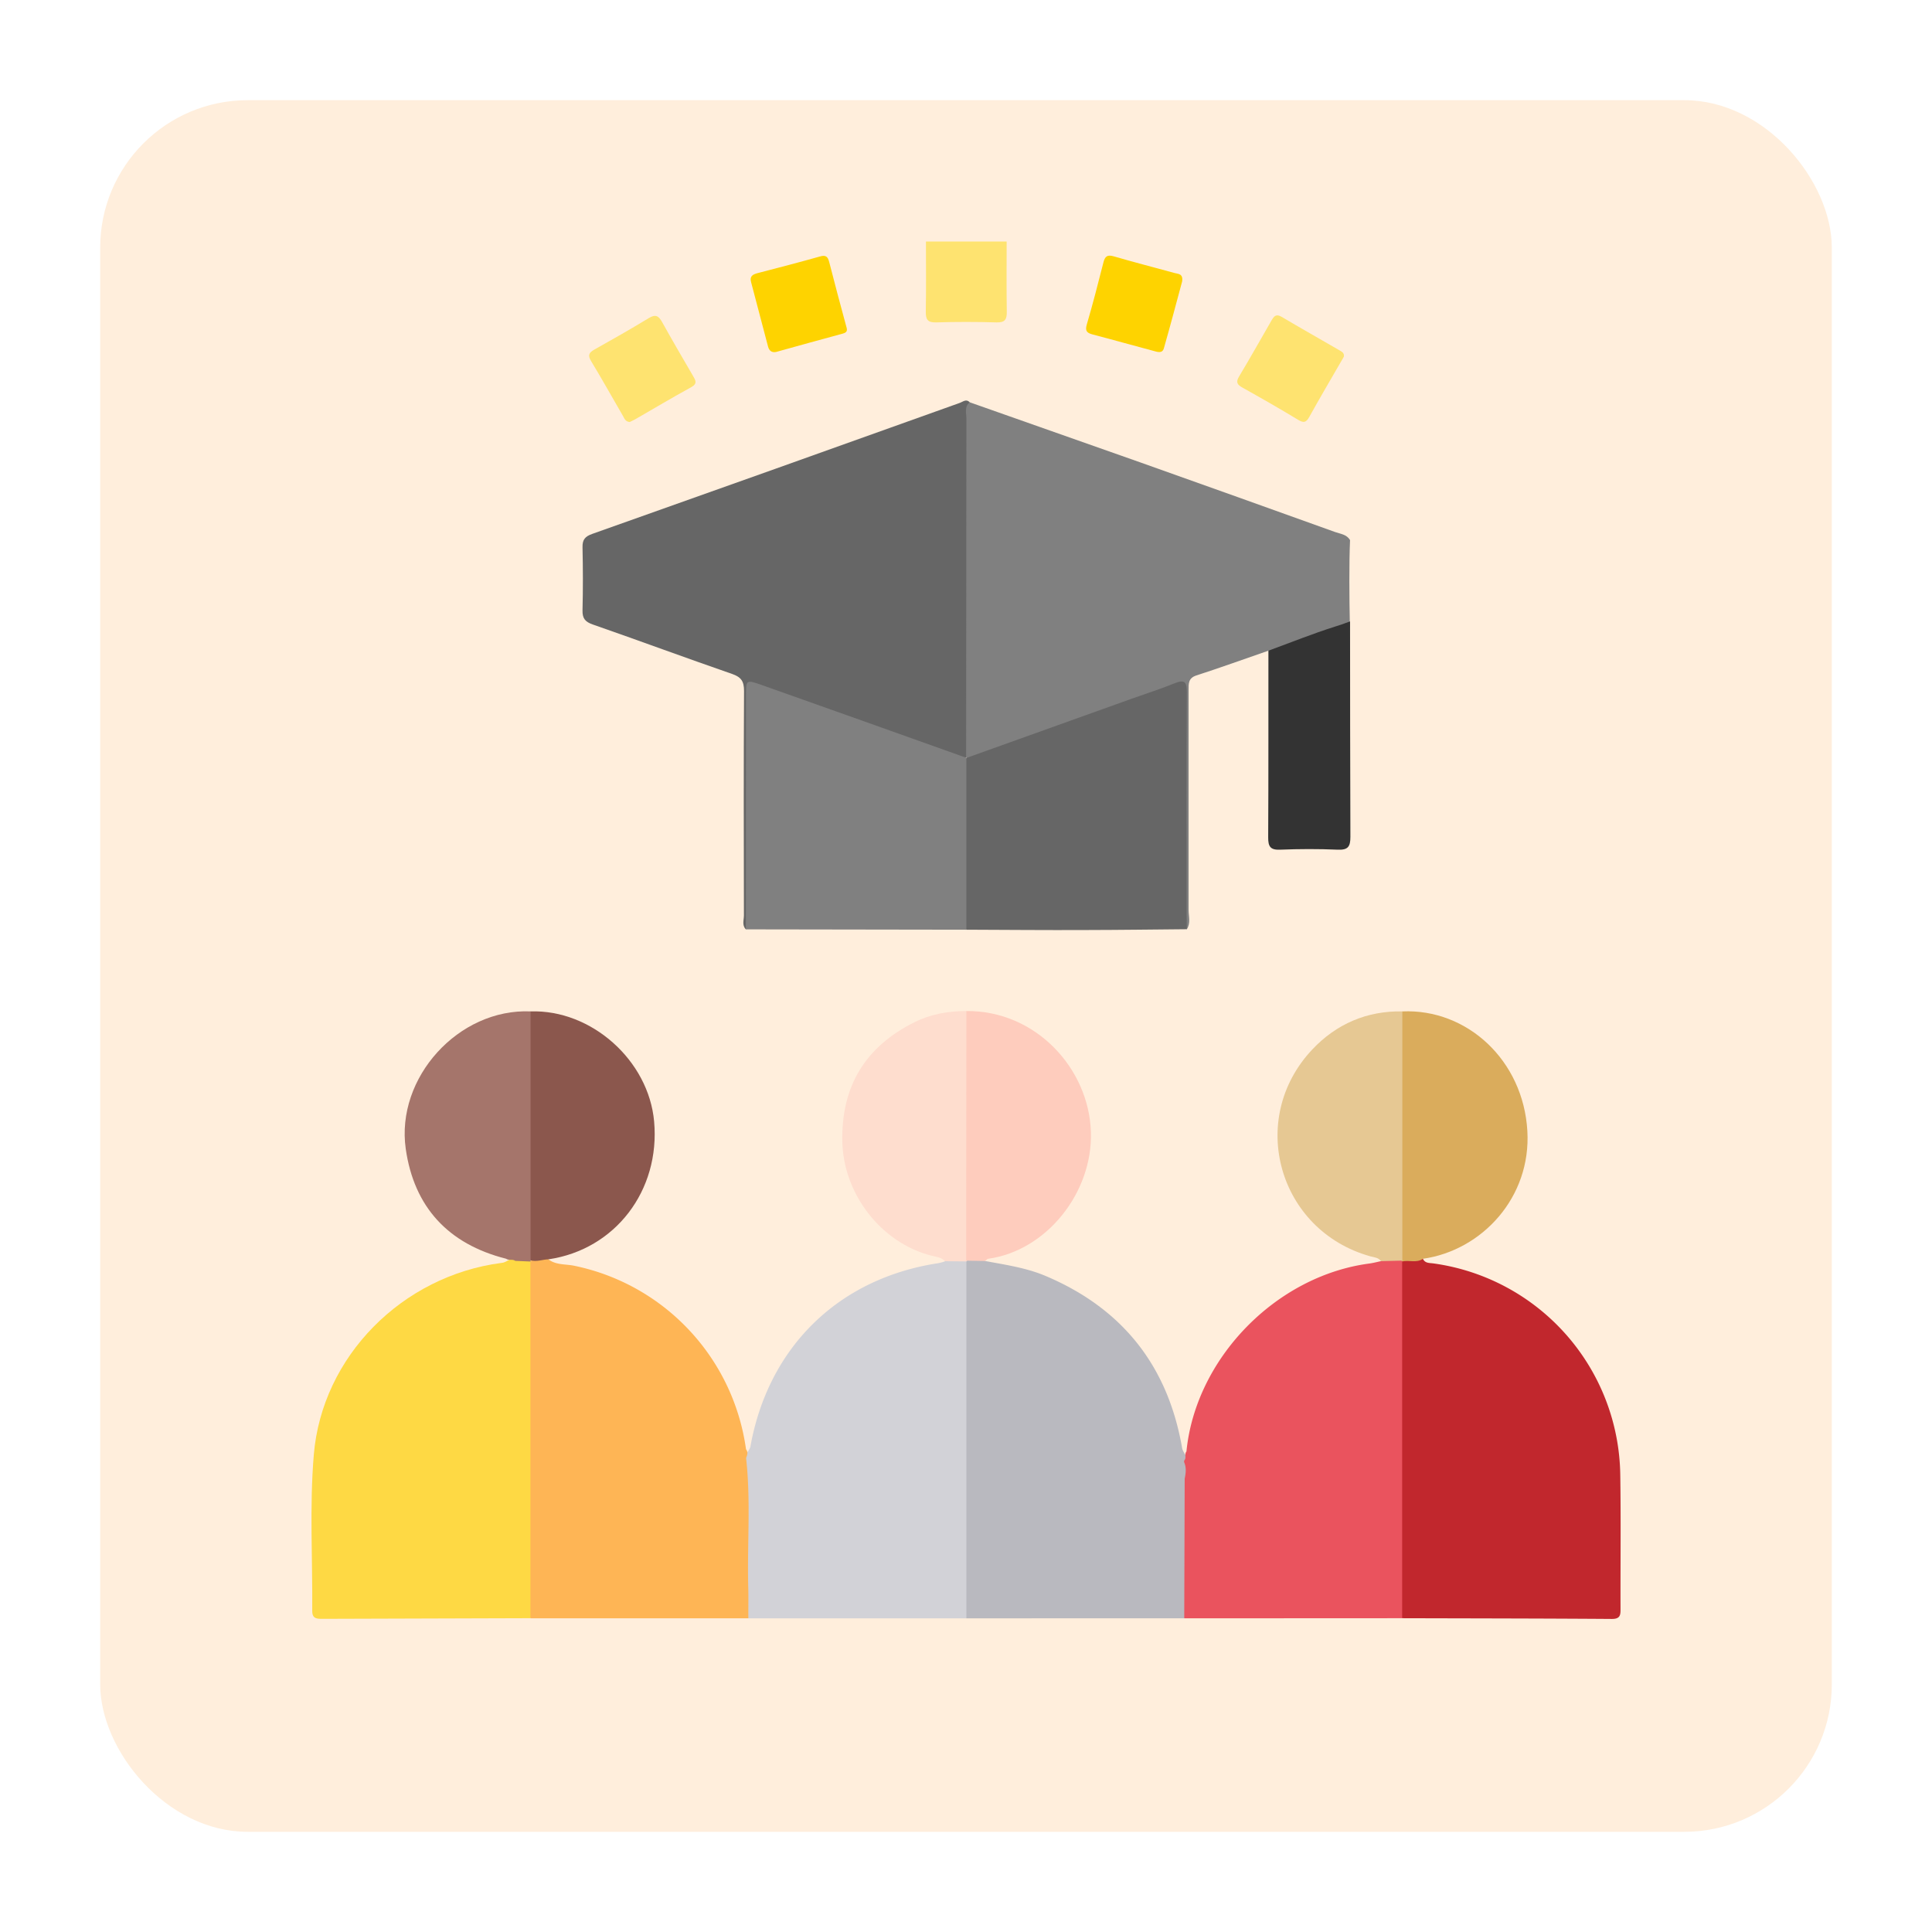 <svg xmlns="http://www.w3.org/2000/svg" id="Layer_1" data-name="Layer 1" viewBox="0 0 1080 1080"><defs><style>.cls-1{fill:#ffeedc;}.cls-2{fill:#fee370;}.cls-3{fill:#666;}.cls-4{fill:gray;}.cls-5{fill:#c1272d;}.cls-6{fill:#fed944;}.cls-7{fill:#d2d2d7;}.cls-8{fill:#b9b9bf;}.cls-9{fill:#feb555;}.cls-10{fill:#ea535e;}.cls-11{fill:#a5756b;}.cls-12{fill:#daac5c;}.cls-13{fill:#feddce;}.cls-14{fill:#feccbd;}.cls-15{fill:#8b574d;}.cls-16{fill:#e6c893;}.cls-17{fill:#333;}.cls-18{fill:#fed300;}</style></defs><title>Artboard 1 copy 3</title><rect class="cls-1" x="56" y="56" width="968" height="968" rx="82.46" ry="82.46"></rect><path class="cls-2" d="M562.72,135c0,13-.14,26.06.08,39.08.08,4.34-.84,6.28-5.72,6.14q-16.91-.51-33.82,0c-4.89.14-5.8-1.8-5.73-6.14.23-13,.08-26.05.08-39.08Z"></path><path class="cls-3" d="M416.94,519.52c-2.29-2.33-1.08-5.24-1.09-7.83-.09-41.82-.17-83.64.07-125.47,0-5.41-1.62-7.74-6.78-9.52-26-9-51.75-18.54-77.71-27.58-4.29-1.49-5.92-3.38-5.8-7.94.29-11.77.26-23.54,0-35.31-.09-4.24,1.46-6,5.45-7.42Q433.9,262,536.61,225.19c1.71-.62,3.54-2.38,5.47-.31,1,4.71.5,9.48.51,14.23q0,85.25,0,170.5c0,4.23.5,8.54-1.21,12.6-3.57,4.07-7.49,1.4-11,.16-23.8-8.45-47.6-16.86-71.36-25.44-10.58-3.81-21.13-7.73-31.81-11.26-7.34-2.43-8.15-1.82-8.16,6.09-.06,38.76,0,77.52-.08,116.28C419,511.93,420,516.11,416.94,519.52Z"></path><path class="cls-4" d="M540.06,423.57q.06-94.8.16-189.59c0-3.08-1.27-6.59,1.86-9.1q47.76,16.81,95.51,33.66,54.4,19.32,108.75,38.87c3,1.07,6.49,1.31,8.34,4.52-.58,12.93-.4,33.15-.12,46.07.13,6.23-2,2.61-7.9,4.39-9.77,2.94-19.15,7.06-28.9,10.1-2.82.88-5.61,2.19-8.71,1.25-13.41,4.64-26.76,9.46-40.25,13.83-4.57,1.48-4.37,4.57-4.37,8.13q.06,61.47,0,122.93c0,3.6,1.28,7.42-1,10.85-3-3.39-2.06-7.58-2.06-11.47q-.12-57.4-.06-114.82c0-9.91-.44-10.33-9.61-7.07Q604,403,556.3,420.16c-4.91,1.77-9.64,4.29-15.1,4Z"></path><path class="cls-5" d="M795.43,703.67c1.17,2.58,3.64,2.28,5.8,2.58A121,121,0,0,1,905.74,824.46c.38,24.8.07,49.6.14,74.4,0,3.45.24,6.18-4.84,6.14-39.06-.28-78.13-.3-117.2-.41-2.83-2.79-2.47-6.44-2.47-9.89q-.09-90.16,0-180.32c0-2.75,0-5.52,1.15-8.12C786.09,701.79,790.65,702.19,795.43,703.67Z"></path><path class="cls-6" d="M296.54,904.58q-58.52.17-117,.36c-3.3,0-5.05-.72-5-4.52.24-29-1.54-58.18.86-87C179.94,758.11,225,713.23,280.15,706c3.12-.14,5.21-3.12,8.41-3,3.3-.08,6.65-.3,9,2.78C299.22,709,299,712.55,299,716q.06,88.58,0,177.14C299,897.1,299.69,901.28,296.54,904.58Z"></path><path class="cls-7" d="M540.22,904.66l-121.89,0c-3-3.34-2.24-7.5-2.3-11.4-.36-25.41.62-50.83-.65-76.23,0-3.38,3.13-5.22,4.06-8.15,9.94-55.87,49.32-94.34,105.21-102.78a27.93,27.93,0,0,0,3.58-1c4.2-3.2,8.37-3,12.51.14,2.07,3.12,1.85,6.69,1.85,10.17q.07,89.32,0,178.65C542.58,897.66,543.11,901.57,540.22,904.66Z"></path><path class="cls-8" d="M540.22,904.66q0-99.76,0-199.52l.83-1c3.33-1.52,6.56-1.8,9.58.75,11.5,2.16,23.12,3.8,34,8.43q64,27.15,76.09,95.6c.28,2.8,2.83,4.72,3,7.58A13.87,13.87,0,0,1,664,819c0,3.06,0,6.11.32,9.17.14,21.94.09,43.87,0,65.8,0,3.67.56,7.57-2.31,10.66Z"></path><path class="cls-9" d="M417.06,815c2.72,24.1.56,48.28,1.22,72.42.15,5.74,0,11.49.05,17.23l-121.79,0q0-99.69,0-199.38l.67-.94c3.11-1,6.18-3.35,9.42-.3,4.28,3.21,9.58,2.54,14.39,3.54a121.74,121.74,0,0,1,96,102.55C418.25,811.69,417.79,813.33,417.06,815Z"></path><path class="cls-10" d="M662,904.65q.12-39,.25-78.07c.64-3,1-6-.22-9a1.68,1.68,0,0,1,0-1.19c1.34-1.42-.07-3.51,1.2-5,5.11-52,50-98.14,102.16-105.06,2.21-.29,4.38-.88,6.57-1.34,3-2.86,6.58-2.08,10.11-1.38a3.4,3.4,0,0,1,1.75,1.55V904.59Z"></path><path class="cls-4" d="M416.94,519.52q0-65.32.07-130.64c0-8.91.06-9.05,8.82-5.95Q483,403.18,540.06,423.57l.15.18c2.77,2.81,2.34,6.44,2.35,9.87q.13,38.1,0,76.2c0,3.44.36,7.06-2.37,9.89Z"></path><path class="cls-3" d="M540.2,519.71q0-48,0-96l92.31-33.08c8-2.86,16.1-5.42,24-8.63,6-2.44,7-.53,6.95,5.27-.21,41.31-.12,82.61-.11,123.92,0,2.75.07,5.5.1,8.25-18.77.16-37.54.42-56.31.45C584.8,520,562.5,519.79,540.2,519.71Z"></path><path class="cls-11" d="M296.59,705.2l-8.51-.36c-1.56-1.16-3.64-.06-5.2-1.21-32.44-8.2-51.43-29-56.06-61.38-5.7-39.81,29.53-78.61,69.81-76.87,2.75,2.85,2.33,6.49,2.34,9.94q.11,59.65,0,119.31c0,3.45.42,7.1-2.37,9.92Z"></path><path class="cls-12" d="M795.43,703.67c-3.6,2.57-7.8.53-11.6,1.53l.06-.5c-2.79-2.8-2.52-6.43-2.53-9.9q-.09-59.77,0-119.55c0-3.46-.31-7.1,2.55-9.87,36.24-1.59,67.62,27.36,69.89,66.81C856,669.38,828.38,699,795.43,703.67Z"></path><path class="cls-13" d="M540.26,705.14l-12-.12c-2-2.18-4.83-2.41-7.45-3.07-28.27-7.1-49.32-34.52-49.94-63.73-.67-31.07,12.92-53.16,40.38-66.82,9-4.47,18.87-6.27,29-6.22,2.62,2.86,2.36,6.46,2.36,9.92q.09,59.88,0,119.75c0,3.46.25,7.07-2.48,9.87Z"></path><path class="cls-14" d="M540.1,704.72q.06-69.76.11-139.54c38.58-.39,68.55,31.93,69.62,67.73,1,33.72-24.72,66.18-57.39,70.75-.64.09-1.18.82-1.77,1.26Z"></path><path class="cls-15" d="M296.59,704.55q0-69.59,0-139.17c34-1.13,66,27.38,69.07,61.53,3.48,38.61-21.76,71.57-59,77.05C303.31,704.06,300,705.51,296.59,704.55Z"></path><path class="cls-16" d="M783.92,565.38l0,139.32L772,705c-1.45-2.1-3.94-2.13-6-2.71-51.43-14.39-69.12-76.81-32.35-115.7C747,572.46,764,565,783.92,565.38Z"></path><path class="cls-17" d="M709.05,363.74c12.39-4.54,24.66-9.48,37.23-13.47,6.39-2,3.72-1.27,8.41-2.89q0,60.21.19,120.41c0,5.53-1.35,7.43-7.1,7.19-10.73-.47-21.52-.43-32.26,0-5.48.21-6.62-1.84-6.6-6.9C709.12,433.29,709,398.51,709.05,363.74Z"></path><path class="cls-2" d="M352,235.92c-2.49-.22-3-2.11-3.85-3.56-5.91-10.16-11.62-20.43-17.71-30.48-1.94-3.21-1.29-4.71,1.73-6.41,10.24-5.76,20.48-11.54,30.51-17.65,3.83-2.33,5.53-1.23,7.46,2.25,5.58,10.06,11.39,20,17.18,29.93,1.48,2.54,2.78,4.42-1,6.49-10.53,5.75-20.83,11.92-31.23,17.9C354,235,352.84,235.5,352,235.92Z"></path><path class="cls-2" d="M751.21,199.43l-1.4,2.41c-6,10.38-12.07,20.7-17.88,31.17-1.73,3.12-3.08,3.6-6.27,1.67-10.23-6.22-20.64-12.15-31.11-18-3.06-1.69-3.78-3.09-1.86-6.29,6.17-10.26,12-20.7,18-31.08,1.33-2.32,2.51-4.12,5.74-2.2,10.73,6.36,21.6,12.48,32.39,18.74C750.05,196.6,751.61,197.27,751.21,199.43Z"></path><path class="cls-18" d="M433.79,196.76c-2.55.47-3.86-.86-4.44-3-3.2-12-6.34-24.09-9.51-36.13-.87-3.34,1.05-4.27,3.84-5,11.57-3,23.15-6,34.64-9.25,3.34-1,4.45.12,5.22,3.12,3,11.82,6.18,23.61,9.37,35.39.55,2,1.34,3.75-1.67,4.56C458.74,189.81,446.27,193.31,433.79,196.76Z"></path><path class="cls-18" d="M660.81,157.37c-3.21,11.87-6.57,24.66-10.21,37.37-.86,3-3.63,2-5.76,1.42-11.33-3-22.62-6.21-34-9.18-3.24-.85-4.4-1.93-3.3-5.64,3.38-11.49,6.34-23.1,9.3-34.71.87-3.43,2.26-4.36,5.83-3.31,11.26,3.29,22.63,6.18,33.94,9.3C658.6,153.17,661.5,152.92,660.81,157.37Z"></path></svg>